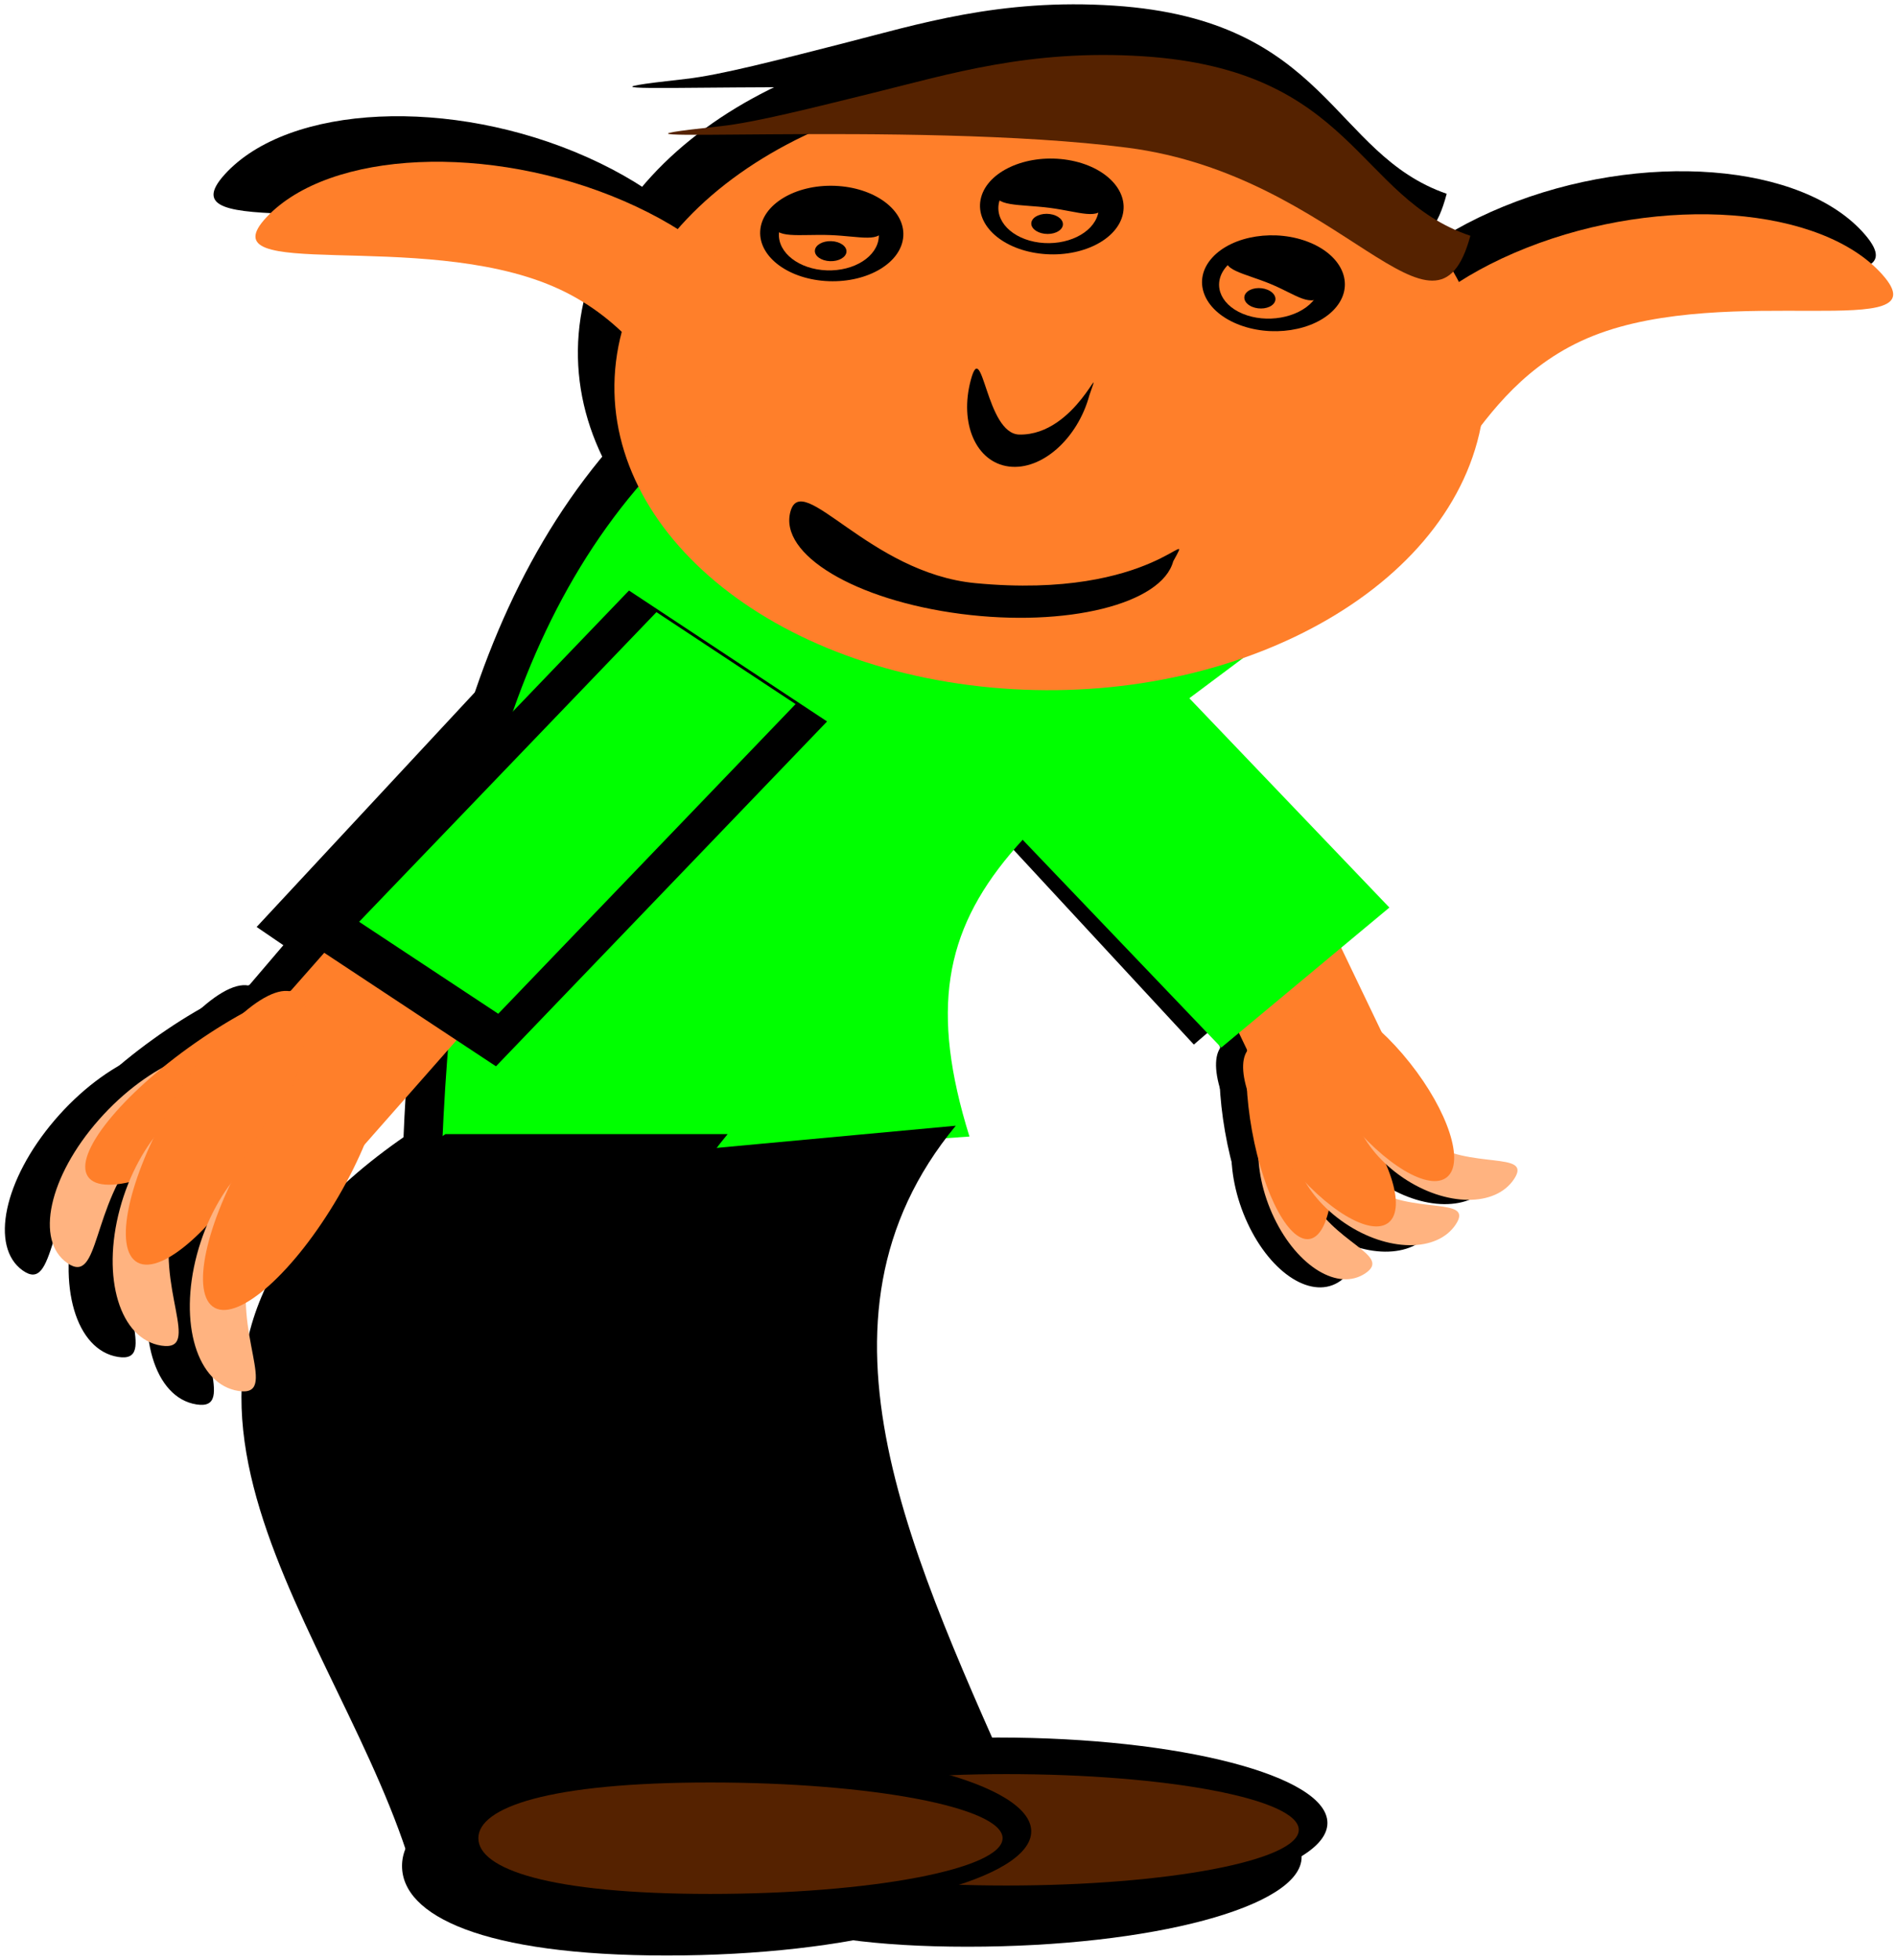 <?xml version="1.0" encoding="UTF-8" standalone="no"?>
<!-- Created with Inkscape (http://www.inkscape.org/) -->

<svg
   xmlns:dc="http://purl.org/dc/elements/1.1/"
   xmlns:cc="http://creativecommons.org/ns#"
   xmlns:rdf="http://www.w3.org/1999/02/22-rdf-syntax-ns#"
   xmlns:svg="http://www.w3.org/2000/svg"
   xmlns="http://www.w3.org/2000/svg"
   xmlns:sodipodi="http://sodipodi.sourceforge.net/DTD/sodipodi-0.dtd"
   xmlns:inkscape="http://www.inkscape.org/namespaces/inkscape"
   width="429.232"
   height="443.431"
   id="svg2"
   version="1.1"
   inkscape:version="0.47 r22583"
   sodipodi:docname="New document 1">
  <defs
     id="defs4">
    <inkscape:perspective
       sodipodi:type="inkscape:persp3d"
       inkscape:vp_x="0 : 526.18109 : 1"
       inkscape:vp_y="0 : 1000 : 0"
       inkscape:vp_z="744.09448 : 526.18109 : 1"
       inkscape:persp3d-origin="372.04724 : 350.78739 : 1"
       id="perspective10" />
    <inkscape:perspective
       id="perspective2832"
       inkscape:persp3d-origin="0.5 : 0.33333333 : 1"
       inkscape:vp_z="1 : 0.5 : 1"
       inkscape:vp_y="0 : 1000 : 0"
       inkscape:vp_x="0 : 0.5 : 1"
       sodipodi:type="inkscape:persp3d" />
    <inkscape:perspective
       id="perspective2863"
       inkscape:persp3d-origin="0.5 : 0.33333333 : 1"
       inkscape:vp_z="1 : 0.5 : 1"
       inkscape:vp_y="0 : 1000 : 0"
       inkscape:vp_x="0 : 0.5 : 1"
       sodipodi:type="inkscape:persp3d" />
    <inkscape:perspective
       id="perspective2897"
       inkscape:persp3d-origin="0.5 : 0.33333333 : 1"
       inkscape:vp_z="1 : 0.5 : 1"
       inkscape:vp_y="0 : 1000 : 0"
       inkscape:vp_x="0 : 0.5 : 1"
       sodipodi:type="inkscape:persp3d" />
    <inkscape:perspective
       id="perspective2969"
       inkscape:persp3d-origin="0.5 : 0.33333333 : 1"
       inkscape:vp_z="1 : 0.5 : 1"
       inkscape:vp_y="0 : 1000 : 0"
       inkscape:vp_x="0 : 0.5 : 1"
       sodipodi:type="inkscape:persp3d" />
    <inkscape:perspective
       id="perspective3003"
       inkscape:persp3d-origin="0.5 : 0.33333333 : 1"
       inkscape:vp_z="1 : 0.5 : 1"
       inkscape:vp_y="0 : 1000 : 0"
       inkscape:vp_x="0 : 0.5 : 1"
       sodipodi:type="inkscape:persp3d" />
    <inkscape:perspective
       id="perspective3046"
       inkscape:persp3d-origin="0.5 : 0.33333333 : 1"
       inkscape:vp_z="1 : 0.5 : 1"
       inkscape:vp_y="0 : 1000 : 0"
       inkscape:vp_x="0 : 0.5 : 1"
       sodipodi:type="inkscape:persp3d" />
    <inkscape:perspective
       id="perspective3071"
       inkscape:persp3d-origin="0.5 : 0.33333333 : 1"
       inkscape:vp_z="1 : 0.5 : 1"
       inkscape:vp_y="0 : 1000 : 0"
       inkscape:vp_x="0 : 0.5 : 1"
       sodipodi:type="inkscape:persp3d" />
    <inkscape:perspective
       id="perspective3136"
       inkscape:persp3d-origin="0.5 : 0.33333333 : 1"
       inkscape:vp_z="1 : 0.5 : 1"
       inkscape:vp_y="0 : 1000 : 0"
       inkscape:vp_x="0 : 0.5 : 1"
       sodipodi:type="inkscape:persp3d" />
    <inkscape:perspective
       id="perspective3180"
       inkscape:persp3d-origin="0.5 : 0.33333333 : 1"
       inkscape:vp_z="1 : 0.5 : 1"
       inkscape:vp_y="0 : 1000 : 0"
       inkscape:vp_x="0 : 0.5 : 1"
       sodipodi:type="inkscape:persp3d" />
    <inkscape:perspective
       id="perspective3210"
       inkscape:persp3d-origin="0.5 : 0.33333333 : 1"
       inkscape:vp_z="1 : 0.5 : 1"
       inkscape:vp_y="0 : 1000 : 0"
       inkscape:vp_x="0 : 0.5 : 1"
       sodipodi:type="inkscape:persp3d" />
    <inkscape:perspective
       id="perspective3241"
       inkscape:persp3d-origin="0.5 : 0.33333333 : 1"
       inkscape:vp_z="1 : 0.5 : 1"
       inkscape:vp_y="0 : 1000 : 0"
       inkscape:vp_x="0 : 0.5 : 1"
       sodipodi:type="inkscape:persp3d" />
    <inkscape:perspective
       id="perspective3287"
       inkscape:persp3d-origin="0.5 : 0.33333333 : 1"
       inkscape:vp_z="1 : 0.5 : 1"
       inkscape:vp_y="0 : 1000 : 0"
       inkscape:vp_x="0 : 0.5 : 1"
       sodipodi:type="inkscape:persp3d" />
    <inkscape:perspective
       id="perspective3389"
       inkscape:persp3d-origin="0.5 : 0.33333333 : 1"
       inkscape:vp_z="1 : 0.5 : 1"
       inkscape:vp_y="0 : 1000 : 0"
       inkscape:vp_x="0 : 0.5 : 1"
       sodipodi:type="inkscape:persp3d" />
    <inkscape:perspective
       id="perspective3421"
       inkscape:persp3d-origin="0.5 : 0.33333333 : 1"
       inkscape:vp_z="1 : 0.5 : 1"
       inkscape:vp_y="0 : 1000 : 0"
       inkscape:vp_x="0 : 0.5 : 1"
       sodipodi:type="inkscape:persp3d" />
    <inkscape:perspective
       id="perspective3596"
       inkscape:persp3d-origin="0.5 : 0.33333333 : 1"
       inkscape:vp_z="1 : 0.5 : 1"
       inkscape:vp_y="0 : 1000 : 0"
       inkscape:vp_x="0 : 0.5 : 1"
       sodipodi:type="inkscape:persp3d" />
  </defs>
  <sodipodi:namedview
     id="base"
     pagecolor="#ffffff"
     bordercolor="#666666"
     borderopacity="1.0"
     inkscape:pageopacity="0.0"
     inkscape:pageshadow="2"
     inkscape:zoom="0.35"
     inkscape:cx="69.155446"
     inkscape:cy="430.28802"
     inkscape:document-units="px"
     inkscape:current-layer="layer1"
     showgrid="false"
     showguides="true"
     inkscape:guide-bbox="true"
     inkscape:window-width="1022"
     inkscape:window-height="688"
     inkscape:window-x="0"
     inkscape:window-y="27"
     inkscape:window-maximized="1" />
  <g
     inkscape:label="Layer 1"
     inkscape:groupmode="layer"
     id="layer1"
     transform="translate(-305.845,-519.219)">
    <g
       id="g2938"
       transform="matrix(0.162,0,0,0.161,-88.374,386.243)" />
    <g
       id="g3817"
       transform="matrix(1.079,0,0,0.886,-24.147,109.925)">
      <g
         style="fill:#000000"
         id="g3517-5"
         transform="matrix(1.015,0,0,1.048,9.017,-32.794)">
        <g
           style="fill:#000000"
           id="g3340-9"
           transform="matrix(0.869,0.249,-0.276,0.961,276.766,-66.898)">
          <path
             sodipodi:nodetypes="ccccc"
             id="rect3121-8"
             d="m 357.143,566.648 157.143,0 c -53.612,80.07 -79.338,103.024 -42.161,160.396 l -114.982,39.604 c -21.686,-75.961 -31.274,-146.736 0,-200 z"
             style="color:#000000;fill:#000000;fill-opacity:1;fill-rule:nonzero;stroke:#000000;stroke-width:3.6;stroke-miterlimit:4;stroke-opacity:0;marker:none;visibility:visible;display:inline;overflow:visible;enable-background:accumulate" />
          <g
             style="fill:#000000"
             transform="matrix(0.291,-0.387,0.315,0.371,584.17,227.127)"
             id="g3264-4-4">
            <path
               style="color:#000000;fill:#000000;fill-opacity:1;fill-rule:nonzero;stroke:#000000;stroke-width:3.6;stroke-miterlimit:4;stroke-opacity:0;marker:none;visibility:visible;display:inline;overflow:visible;enable-background:accumulate"
               d="m -725.714,418.076 62.857,0 0,131.429 -62.857,0 0,-131.429 z"
               id="rect3160-8-8" />
            <g
               style="fill:#000000"
               id="g3197-1-1">
              <g
                 style="fill:#000000"
                 id="g3169-2-0">
                <path
                   style="color:#000000;fill:#000000;fill-opacity:1;fill-rule:nonzero;stroke:#000000;stroke-width:2.33;stroke-miterlimit:4;stroke-opacity:0;marker:none;visibility:visible;display:inline;overflow:visible;enable-background:accumulate"
                   d="m -728.97,572.362 c 0,28.754 24.027,52.063 8.279,52.063 -15.748,0 -28.515,-23.31 -28.515,-52.063 0,-28.754 12.767,-52.063 28.515,-52.063 15.748,0 -8.279,23.31 -8.279,52.063 z"
                   id="path3166-9-3"
                   sodipodi:nodetypes="csssc" />
              </g>
              <path
                 transform="matrix(0.816,0.296,-0.253,0.957,-3.381,183.735)"
                 style="color:#000000;fill:#000000;fill-opacity:1;fill-rule:nonzero;stroke:#000000;stroke-width:3.6;stroke-miterlimit:4;stroke-opacity:0;marker:none;visibility:visible;display:inline;overflow:visible;enable-background:accumulate"
                 d="m -677.143,582.362 c 0,33.926 -10.233,61.429 -22.857,61.429 -12.624,0 -22.857,-27.503 -22.857,-61.429 0,-33.926 10.233,-61.429 22.857,-61.429 12.624,0 22.857,27.503 22.857,61.429 z"
                 id="path3164-3-0" />
            </g>
            <g
               style="fill:#000000"
               transform="matrix(0.897,-0.442,0.442,0.897,-300.226,-248.552)"
               id="g3197-6-9-4">
              <g
                 style="fill:#000000"
                 id="g3169-7-0-4">
                <path
                   style="color:#000000;fill:#000000;fill-opacity:1;fill-rule:nonzero;stroke:#000000;stroke-width:2.33;stroke-miterlimit:4;stroke-opacity:0;marker:none;visibility:visible;display:inline;overflow:visible;enable-background:accumulate"
                   d="m -728.97,572.362 c 0,28.754 24.027,52.063 8.279,52.063 -15.748,0 -28.515,-23.31 -28.515,-52.063 0,-28.754 12.767,-52.063 28.515,-52.063 15.748,0 -8.279,23.31 -8.279,52.063 z"
                   id="path3166-3-8-4"
                   sodipodi:nodetypes="csssc" />
              </g>
              <path
                 transform="matrix(0.816,0.296,-0.253,0.957,-3.381,183.735)"
                 style="color:#000000;fill:#000000;fill-opacity:1;fill-rule:nonzero;stroke:#000000;stroke-width:3.6;stroke-miterlimit:4;stroke-opacity:0;marker:none;visibility:visible;display:inline;overflow:visible;enable-background:accumulate"
                 d="m -677.143,582.362 c 0,33.926 -10.233,61.429 -22.857,61.429 -12.624,0 -22.857,-27.503 -22.857,-61.429 0,-33.926 10.233,-61.429 22.857,-61.429 12.624,0 22.857,27.503 22.857,61.429 z"
                 id="path3164-6-8-4" />
            </g>
            <g
               style="fill:#000000"
               transform="matrix(0.897,-0.442,0.442,0.897,-265.067,-250.978)"
               id="g3197-6-5-5-7">
              <g
                 style="fill:#000000"
                 id="g3169-7-6-0-6">
                <path
                   style="color:#000000;fill:#000000;fill-opacity:1;fill-rule:nonzero;stroke:#000000;stroke-width:2.33;stroke-miterlimit:4;stroke-opacity:0;marker:none;visibility:visible;display:inline;overflow:visible;enable-background:accumulate"
                   d="m -728.97,572.362 c 0,28.754 24.027,52.063 8.279,52.063 -15.748,0 -28.515,-23.31 -28.515,-52.063 0,-28.754 12.767,-52.063 28.515,-52.063 15.748,0 -8.279,23.31 -8.279,52.063 z"
                   id="path3166-3-3-9-3"
                   sodipodi:nodetypes="csssc" />
              </g>
              <path
                 transform="matrix(0.816,0.296,-0.253,0.957,-3.381,183.735)"
                 style="color:#000000;fill:#000000;fill-opacity:1;fill-rule:nonzero;stroke:#000000;stroke-width:3.6;stroke-miterlimit:4;stroke-opacity:0;marker:none;visibility:visible;display:inline;overflow:visible;enable-background:accumulate"
                 d="m -677.143,582.362 c 0,33.926 -10.233,61.429 -22.857,61.429 -12.624,0 -22.857,-27.503 -22.857,-61.429 0,-33.926 10.233,-61.429 22.857,-61.429 12.624,0 22.857,27.503 22.857,61.429 z"
                 id="path3164-6-9-6-1" />
            </g>
          </g>
          <path
             transform="matrix(0.837,0.547,-0.516,0.856,0,0)"
             style="color:#000000;fill:#000000;fill-opacity:1;fill-rule:nonzero;stroke:#000000;stroke-width:3.268;stroke-miterlimit:4;stroke-opacity:0;marker:none;visibility:visible;display:inline;overflow:visible;enable-background:accumulate"
             d="m 717.533,241.741 86.153,0 0,51.522 -86.153,0 0,-51.522 z"
             id="rect3123-7" />
          <g
             style="fill:#000000"
             transform="matrix(0.574,0.23,-0.234,0.585,840.572,610.744)"
             id="g3264-5">
            <path
               style="color:#000000;fill:#000000;fill-opacity:1;fill-rule:nonzero;stroke:#000000;stroke-width:3.6;stroke-miterlimit:4;stroke-opacity:0;marker:none;visibility:visible;display:inline;overflow:visible;enable-background:accumulate"
               d="m -725.714,418.076 62.857,0 0,131.429 -62.857,0 0,-131.429 z"
               id="rect3160-9" />
            <g
               style="fill:#000000"
               id="g3197-62">
              <g
                 style="fill:#000000"
                 id="g3169-1">
                <path
                   style="color:#000000;fill:#000000;fill-opacity:1;fill-rule:nonzero;stroke:#000000;stroke-width:2.33;stroke-miterlimit:4;stroke-opacity:0;marker:none;visibility:visible;display:inline;overflow:visible;enable-background:accumulate"
                   d="m -728.97,572.362 c 0,28.754 24.027,52.063 8.279,52.063 -15.748,0 -28.515,-23.31 -28.515,-52.063 0,-28.754 12.767,-52.063 28.515,-52.063 15.748,0 -8.279,23.31 -8.279,52.063 z"
                   id="path3166-7"
                   sodipodi:nodetypes="csssc" />
              </g>
              <path
                 transform="matrix(0.816,0.296,-0.253,0.957,-3.381,183.735)"
                 style="color:#000000;fill:#000000;fill-opacity:1;fill-rule:nonzero;stroke:#000000;stroke-width:3.6;stroke-miterlimit:4;stroke-opacity:0;marker:none;visibility:visible;display:inline;overflow:visible;enable-background:accumulate"
                 d="m -677.143,582.362 c 0,33.926 -10.233,61.429 -22.857,61.429 -12.624,0 -22.857,-27.503 -22.857,-61.429 0,-33.926 10.233,-61.429 22.857,-61.429 12.624,0 22.857,27.503 22.857,61.429 z"
                 id="path3164-8" />
            </g>
            <g
               style="fill:#000000"
               transform="matrix(0.897,-0.442,0.442,0.897,-300.226,-248.552)"
               id="g3197-6-57">
              <g
                 style="fill:#000000"
                 id="g3169-7-4">
                <path
                   style="color:#000000;fill:#000000;fill-opacity:1;fill-rule:nonzero;stroke:#000000;stroke-width:2.33;stroke-miterlimit:4;stroke-opacity:0;marker:none;visibility:visible;display:inline;overflow:visible;enable-background:accumulate"
                   d="m -728.97,572.362 c 0,28.754 24.027,52.063 8.279,52.063 -15.748,0 -28.515,-23.31 -28.515,-52.063 0,-28.754 12.767,-52.063 28.515,-52.063 15.748,0 -8.279,23.31 -8.279,52.063 z"
                   id="path3166-3-1"
                   sodipodi:nodetypes="csssc" />
              </g>
              <path
                 transform="matrix(0.816,0.296,-0.253,0.957,-3.381,183.735)"
                 style="color:#000000;fill:#000000;fill-opacity:1;fill-rule:nonzero;stroke:#000000;stroke-width:3.6;stroke-miterlimit:4;stroke-opacity:0;marker:none;visibility:visible;display:inline;overflow:visible;enable-background:accumulate"
                 d="m -677.143,582.362 c 0,33.926 -10.233,61.429 -22.857,61.429 -12.624,0 -22.857,-27.503 -22.857,-61.429 0,-33.926 10.233,-61.429 22.857,-61.429 12.624,0 22.857,27.503 22.857,61.429 z"
                 id="path3164-6-85" />
            </g>
            <g
               style="fill:#000000"
               transform="matrix(0.897,-0.442,0.442,0.897,-265.067,-250.978)"
               id="g3197-6-5-9">
              <g
                 style="fill:#000000"
                 id="g3169-7-6-7">
                <path
                   style="color:#000000;fill:#000000;fill-opacity:1;fill-rule:nonzero;stroke:#000000;stroke-width:2.33;stroke-miterlimit:4;stroke-opacity:0;marker:none;visibility:visible;display:inline;overflow:visible;enable-background:accumulate"
                   d="m -728.97,572.362 c 0,28.754 24.027,52.063 8.279,52.063 -15.748,0 -28.515,-23.31 -28.515,-52.063 0,-28.754 12.767,-52.063 28.515,-52.063 15.748,0 -8.279,23.31 -8.279,52.063 z"
                   id="path3166-3-3-5"
                   sodipodi:nodetypes="csssc" />
              </g>
              <path
                 transform="matrix(0.816,0.296,-0.253,0.957,-3.381,183.735)"
                 style="color:#000000;fill:#000000;fill-opacity:1;fill-rule:nonzero;stroke:#000000;stroke-width:3.6;stroke-miterlimit:4;stroke-opacity:0;marker:none;visibility:visible;display:inline;overflow:visible;enable-background:accumulate"
                 d="m -677.143,582.362 c 0,33.926 -10.233,61.429 -22.857,61.429 -12.624,0 -22.857,-27.503 -22.857,-61.429 0,-33.926 10.233,-61.429 22.857,-61.429 12.624,0 22.857,27.503 22.857,61.429 z"
                 id="path3164-6-9-3" />
            </g>
          </g>
          <g
             style="fill:#000000"
             transform="matrix(-0.552,-0.21,0.295,-0.652,-200.687,852.009)"
             id="g3156-8">
            <path
               style="color:#000000;fill:#000000;fill-opacity:1;fill-rule:nonzero;stroke:#000000;stroke-width:4.666;stroke-miterlimit:4;stroke-opacity:0;marker:none;visibility:visible;display:inline;overflow:visible;enable-background:accumulate"
               d="m -787.845,429.896 98.547,0 0,159.217 -98.547,0 0,-159.217 z"
               id="rect3126-7-8" />
            <path
               style="color:#000000;fill:#000000;fill-opacity:1;fill-rule:nonzero;stroke:#000000;stroke-width:3.706;stroke-miterlimit:4;stroke-opacity:0;marker:none;visibility:visible;display:inline;overflow:visible;enable-background:accumulate"
               d="m -773.183,445.16 69.223,0 0,142.977 -69.223,0 0,-142.977 z"
               id="rect3126-3" />
          </g>
        </g>
        <g
           style="fill:#000000"
           id="g3470-1"
           transform="translate(14.286,17.143)">
          <g
             style="fill:#000000"
             transform="matrix(0.805,0.05,-0.053,0.763,-51.704,159.568)"
             id="g3098-8">
            <g
               style="fill:#000000"
               id="g3494-9"
               transform="matrix(0.822,0.082,-0.101,0.71,869.174,111.487)">
              <path
                 transform="matrix(1.327,0,0,1.402,92.205,-258.305)"
                 d="m -74.286,539.505 c 0,56.017 -46.051,101.429 -102.857,101.429 -56.806,0 -102.857,-45.411 -102.857,-101.429 0,-56.017 46.051,-101.429 102.857,-101.429 56.806,0 102.857,45.411 102.857,101.429 z"
                 sodipodi:ry="101.42857"
                 sodipodi:rx="102.85714"
                 sodipodi:cy="539.50507"
                 sodipodi:cx="-177.14285"
                 id="path2816-6"
                 style="color:#000000;fill:#000000;fill-opacity:1;fill-rule:nonzero;stroke:#000000;stroke-width:3.6;stroke-miterlimit:4;stroke-opacity:0;stroke-dasharray:none;marker:none;visibility:visible;display:inline;overflow:visible;enable-background:accumulate"
                 sodipodi:type="arc" />
              <path
                 sodipodi:nodetypes="cssssc"
                 id="path3085-4"
                 d="m 387.271,109.293 c 0,383.293 -273.279,-124.567 -697.519,-124.567 -424.24,0 -1143.281,219.921 -785.813,88.976 62.958,-23.062 164.699,-85.917 275.314,-152.79 131.657,-79.594 274.003,-182.212 492.84,-203.114 C 80.213,-321.183 151.573,42.692 387.271,109.293 z"
                 style="color:#000000;fill:#000000;fill-opacity:1;fill-rule:nonzero;stroke:#000000;stroke-width:22.336;stroke-miterlimit:4;stroke-opacity:0;marker:none;visibility:visible;display:inline;overflow:visible;enable-background:accumulate"
                 transform="matrix(0.162,0,0,0.161,-88.374,386.243)" />
              <path
                 sodipodi:nodetypes="csssc"
                 id="path3060-7-3"
                 d="M 355.281,807.182 C 506.327,980.886 442.02,553.132 673.071,349.102 904.122,145.072 1343.037,242.027 1191.992,68.323 1040.947,-105.381 731.196,-80.797 500.145,123.233 269.093,327.263 204.236,633.477 355.281,807.182 z"
                 style="color:#000000;fill:#000000;fill-opacity:1;fill-rule:nonzero;stroke:#000000;stroke-width:22.336;stroke-miterlimit:4;stroke-opacity:0;marker:none;visibility:visible;display:inline;overflow:visible;enable-background:accumulate"
                 transform="matrix(0.162,0,0,0.161,-88.374,386.243)" />
              <g
                 style="fill:#000000"
                 transform="matrix(0.151,0.058,-0.057,0.15,-69.679,387.544)"
                 id="g3029-3">
                <path
                   transform="matrix(1.266,0,0,1.201,710.524,-490.689)"
                   d="m -422.857,673.791 c 0,63.907 -49.249,115.714 -110,115.714 -60.751,0 -110,-51.807 -110,-115.714 0,-63.907 49.249,-115.714 110,-115.714 60.751,0 110,51.807 110,115.714 z"
                   sodipodi:ry="115.71429"
                   sodipodi:rx="110"
                   sodipodi:cy="673.79077"
                   sodipodi:cx="-532.85712"
                   id="path2820-8-3"
                   style="color:#000000;fill:#000000;fill-opacity:1;fill-rule:nonzero;stroke:#000000;stroke-width:3.6;stroke-miterlimit:4;stroke-opacity:0;stroke-dasharray:none;marker:none;visibility:visible;display:inline;overflow:visible;enable-background:accumulate"
                   sodipodi:type="arc" />
                <path
                   transform="matrix(1.479,0,0,1.495,816.487,-715.599)"
                   d="m -465.714,695.219 c 0,37.871 -29.421,68.571 -65.714,68.571 -36.293,0 -65.714,-30.7 -65.714,-68.571 0,-37.871 29.421,-68.571 65.714,-68.571 36.293,0 65.714,30.7 65.714,68.571 z"
                   sodipodi:ry="68.571426"
                   sodipodi:rx="65.714287"
                   sodipodi:cy="695.2193"
                   sodipodi:cx="-531.42859"
                   id="path2822-7-8"
                   style="color:#000000;fill:#000000;fill-opacity:1;fill-rule:nonzero;stroke:#000000;stroke-width:3.6;stroke-miterlimit:4;stroke-opacity:0;stroke-dasharray:none;marker:none;visibility:visible;display:inline;overflow:visible;enable-background:accumulate"
                   sodipodi:type="arc" />
                <path
                   sodipodi:nodetypes="csssc"
                   id="path2822-9-1-6"
                   d="m 135.118,294.411 c 0,47.918 -43.661,28.844 -102.383,28.844 -58.722,0 -110.267,19.075 -110.267,-28.844 0,-47.918 47.603,-86.764 106.325,-86.764 58.722,0 106.325,38.846 106.325,86.764 z"
                   style="color:#000000;fill:#000000;fill-opacity:1;fill-rule:nonzero;stroke:#000000;stroke-width:5.151;stroke-miterlimit:4;stroke-opacity:0;marker:none;visibility:visible;display:inline;overflow:visible;enable-background:accumulate" />
                <path
                   transform="matrix(1.266,0,0,1.201,710.524,-490.689)"
                   d="m -508.571,716.648 c 0,13.413 -10.873,24.286 -24.286,24.286 -13.413,0 -24.286,-10.873 -24.286,-24.286 0,-13.413 10.873,-24.286 24.286,-24.286 13.413,0 24.286,10.873 24.286,24.286 z"
                   sodipodi:ry="24.285715"
                   sodipodi:rx="24.285715"
                   sodipodi:cy="716.64789"
                   sodipodi:cx="-532.85712"
                   id="path2847-7-0"
                   style="color:#000000;fill:#000000;fill-opacity:1;fill-rule:nonzero;stroke:#000000;stroke-width:3.6;stroke-miterlimit:4;stroke-opacity:0;stroke-dasharray:none;marker:none;visibility:visible;display:inline;overflow:visible;enable-background:accumulate"
                   sodipodi:type="arc" />
              </g>
              <path
                 sodipodi:nodetypes="csssc"
                 id="path3035-4"
                 d="m -11.214,1148.954 c 0,126.33 -168.841,228.74 -377.117,228.74 -208.276,0 -377.117,-102.41 -377.117,-228.74 0,-126.33 180.931,145.934 388.721,135.55 353.434,-17.663 387.716,-264.581 365.514,-135.55 z"
                 style="color:#000000;fill:#000000;fill-opacity:1;fill-rule:nonzero;stroke:#000000;stroke-width:12.493;stroke-miterlimit:4;stroke-opacity:0;marker:none;visibility:visible;display:inline;overflow:visible;enable-background:accumulate"
                 transform="matrix(0.162,0,0,0.161,-88.374,386.243)" />
              <path
                 sodipodi:nodetypes="csssc"
                 id="path3035-1-8"
                 d="m -256.085,705.544 c 0,128.938 -52.288,233.463 -116.788,233.463 -64.5,0 -116.788,-104.525 -116.788,-233.463 0,-128.938 56.032,148.947 120.382,138.348 109.454,-18.028 120.071,-270.044 113.195,-138.348 z"
                 style="color:#000000;fill:#000000;fill-opacity:1;fill-rule:nonzero;stroke:#000000;stroke-width:7.024;stroke-miterlimit:4;stroke-opacity:0;marker:none;visibility:visible;display:inline;overflow:visible;enable-background:accumulate"
                 transform="matrix(0.162,0,0,0.161,-88.374,386.243)" />
              <path
                 sodipodi:nodetypes="csssc"
                 id="path3060-8"
                 d="m -882.016,920.571 c -85.758,214.181 -165.017,-211.017 -449.908,-326.858 -284.891,-115.84 -667.531,121.543 -581.773,-92.638 85.758,-214.181 386.228,-293.901 671.119,-178.061 284.891,115.84 446.32,383.376 360.563,597.556 z"
                 style="color:#000000;fill:#000000;fill-opacity:1;fill-rule:nonzero;stroke:#000000;stroke-width:22.336;stroke-miterlimit:4;stroke-opacity:0;marker:none;visibility:visible;display:inline;overflow:visible;enable-background:accumulate"
                 transform="matrix(0.162,0,0,0.161,-88.374,386.243)" />
              <g
                 style="fill:#000000"
                 transform="matrix(0.162,0,0,0.161,-162.972,364.023)"
                 id="g2938-1-8">
                <path
                   sodipodi:type="arc"
                   style="color:#000000;fill:#000000;fill-opacity:1;fill-rule:nonzero;stroke:#000000;stroke-width:3.6;stroke-miterlimit:4;stroke-opacity:0;stroke-dasharray:none;marker:none;visibility:visible;display:inline;overflow:visible;enable-background:accumulate"
                   id="path2820-8-0-9"
                   sodipodi:cx="-532.85712"
                   sodipodi:cy="673.79077"
                   sodipodi:rx="110"
                   sodipodi:ry="115.71429"
                   d="m -422.857,673.791 c 0,63.907 -49.249,115.714 -110,115.714 -60.751,0 -110,-51.807 -110,-115.714 0,-63.907 49.249,-115.714 110,-115.714 60.751,0 110,51.807 110,115.714 z"
                   transform="matrix(1.266,0,0,1.201,710.524,-490.689)" />
                <path
                   sodipodi:type="arc"
                   style="color:#000000;fill:#000000;fill-opacity:1;fill-rule:nonzero;stroke:#000000;stroke-width:3.6;stroke-miterlimit:4;stroke-opacity:0;stroke-dasharray:none;marker:none;visibility:visible;display:inline;overflow:visible;enable-background:accumulate"
                   id="path2822-7-6-7"
                   sodipodi:cx="-531.42859"
                   sodipodi:cy="695.2193"
                   sodipodi:rx="65.714287"
                   sodipodi:ry="68.571426"
                   d="m -465.714,695.219 c 0,37.871 -29.421,68.571 -65.714,68.571 -36.293,0 -65.714,-30.7 -65.714,-68.571 0,-37.871 29.421,-68.571 65.714,-68.571 36.293,0 65.714,30.7 65.714,68.571 z"
                   transform="matrix(1.479,0,0,1.495,816.487,-715.599)" />
                <path
                   style="color:#000000;fill:#000000;fill-opacity:1;fill-rule:nonzero;stroke:#000000;stroke-width:5.151;stroke-miterlimit:4;stroke-opacity:0;marker:none;visibility:visible;display:inline;overflow:visible;enable-background:accumulate"
                   d="m 135.118,294.411 c 0,47.918 -43.661,28.844 -102.383,28.844 -58.722,0 -110.267,19.075 -110.267,-28.844 0,-47.918 47.603,-86.764 106.325,-86.764 58.722,0 106.325,38.846 106.325,86.764 z"
                   id="path2822-9-1-1-7"
                   sodipodi:nodetypes="csssc" />
                <path
                   sodipodi:type="arc"
                   style="color:#000000;fill:#000000;fill-opacity:1;fill-rule:nonzero;stroke:#000000;stroke-width:3.6;stroke-miterlimit:4;stroke-opacity:0;stroke-dasharray:none;marker:none;visibility:visible;display:inline;overflow:visible;enable-background:accumulate"
                   id="path2847-7-5-6"
                   sodipodi:cx="-532.85712"
                   sodipodi:cy="716.64789"
                   sodipodi:rx="24.285715"
                   sodipodi:ry="24.285715"
                   d="m -508.571,716.648 c 0,13.413 -10.873,24.286 -24.286,24.286 -13.413,0 -24.286,-10.873 -24.286,-24.286 0,-13.413 10.873,-24.286 24.286,-24.286 13.413,0 24.286,10.873 24.286,24.286 z"
                   transform="matrix(1.266,0,0,1.201,710.524,-490.689)" />
              </g>
              <g
                 style="fill:#000000"
                 transform="matrix(0.16,-0.022,0.022,0.159,-235.521,390.987)"
                 id="g2938-1-9-4">
                <path
                   sodipodi:type="arc"
                   style="color:#000000;fill:#000000;fill-opacity:1;fill-rule:nonzero;stroke:#000000;stroke-width:3.6;stroke-miterlimit:4;stroke-opacity:0;stroke-dasharray:none;marker:none;visibility:visible;display:inline;overflow:visible;enable-background:accumulate"
                   id="path2820-8-0-4-3"
                   sodipodi:cx="-532.85712"
                   sodipodi:cy="673.79077"
                   sodipodi:rx="110"
                   sodipodi:ry="115.71429"
                   d="m -422.857,673.791 c 0,63.907 -49.249,115.714 -110,115.714 -60.751,0 -110,-51.807 -110,-115.714 0,-63.907 49.249,-115.714 110,-115.714 60.751,0 110,51.807 110,115.714 z"
                   transform="matrix(1.266,0,0,1.201,710.524,-490.689)" />
                <path
                   sodipodi:type="arc"
                   style="color:#000000;fill:#000000;fill-opacity:1;fill-rule:nonzero;stroke:#000000;stroke-width:3.6;stroke-miterlimit:4;stroke-opacity:0;stroke-dasharray:none;marker:none;visibility:visible;display:inline;overflow:visible;enable-background:accumulate"
                   id="path2822-7-6-9-0"
                   sodipodi:cx="-531.42859"
                   sodipodi:cy="695.2193"
                   sodipodi:rx="65.714287"
                   sodipodi:ry="68.571426"
                   d="m -465.714,695.219 c 0,37.871 -29.421,68.571 -65.714,68.571 -36.293,0 -65.714,-30.7 -65.714,-68.571 0,-37.871 29.421,-68.571 65.714,-68.571 36.293,0 65.714,30.7 65.714,68.571 z"
                   transform="matrix(1.479,0,0,1.495,816.487,-715.599)" />
                <path
                   style="color:#000000;fill:#000000;fill-opacity:1;fill-rule:nonzero;stroke:#000000;stroke-width:5.151;stroke-miterlimit:4;stroke-opacity:0;marker:none;visibility:visible;display:inline;overflow:visible;enable-background:accumulate"
                   d="m 135.118,294.411 c 0,47.918 -43.661,28.844 -102.383,28.844 -58.722,0 -110.267,19.075 -110.267,-28.844 0,-47.918 47.603,-86.764 106.325,-86.764 58.722,0 106.325,38.846 106.325,86.764 z"
                   id="path2822-9-1-1-0-3"
                   sodipodi:nodetypes="csssc" />
                <path
                   sodipodi:type="arc"
                   style="color:#000000;fill:#000000;fill-opacity:1;fill-rule:nonzero;stroke:#000000;stroke-width:3.6;stroke-miterlimit:4;stroke-opacity:0;stroke-dasharray:none;marker:none;visibility:visible;display:inline;overflow:visible;enable-background:accumulate"
                   id="path2847-7-5-9-0"
                   sodipodi:cx="-532.85712"
                   sodipodi:cy="716.64789"
                   sodipodi:rx="24.285715"
                   sodipodi:ry="24.285715"
                   d="m -508.571,716.648 c 0,13.413 -10.873,24.286 -24.286,24.286 -13.413,0 -24.286,-10.873 -24.286,-24.286 0,-13.413 10.873,-24.286 24.286,-24.286 13.413,0 24.286,10.873 24.286,24.286 z"
                   transform="matrix(1.266,0,0,1.201,710.524,-490.689)" />
              </g>
            </g>
          </g>
        </g>
        <g
           style="fill:#000000"
           id="g3447-9"
           transform="translate(402.857,-74.286)">
          <g
             style="fill:#000000"
             transform="matrix(0.628,0,0,0.611,448.405,650.97)"
             id="g3407-8-2">
            <path
               style="color:#000000;fill:#000000;fill-opacity:1;fill-rule:nonzero;stroke:#000000;stroke-width:3.6;stroke-miterlimit:4;stroke-opacity:0;marker:none;visibility:visible;display:inline;overflow:visible;enable-background:accumulate"
               d="m -666.239,287.425 80.642,-9.348 c -53.949,81.751 -14.04,181.281 22.74,285.714 l -94.286,0 c -26.492,-96.632 -116.738,-186.793 -9.096,-276.366 z"
               id="rect3375-5-5"
               sodipodi:nodetypes="ccccc" />
            <g
               style="fill:#000000"
               id="g3403-6-4"
               transform="translate(-80,-248.571)">
              <path
                 sodipodi:nodetypes="csssc"
                 id="path3378-3-1-0"
                 d="m -381.429,818.076 c 0,19.724 -49.249,35.714 -110,35.714 -60.751,0 -87.143,-15.99 -87.143,-35.714 0,-19.724 26.392,-35.714 87.143,-35.714 60.751,0 110,15.99 110,35.714 z"
                 style="color:#000000;fill:#000000;fill-opacity:1;fill-rule:nonzero;stroke:#000000;stroke-width:3.6;stroke-miterlimit:4;stroke-opacity:0;marker:none;visibility:visible;display:inline;overflow:visible;enable-background:accumulate" />
              <path
                 sodipodi:nodetypes="csssc"
                 id="path3378-1-5"
                 d="m -390.999,820.934 c 0,12.861 -43.754,23.287 -97.726,23.287 -53.973,0 -77.419,-10.426 -77.419,-23.287 0,-12.861 23.447,-23.287 77.419,-23.287 53.973,0 97.726,10.426 97.726,23.287 z"
                 style="color:#000000;fill:#000000;fill-opacity:1;fill-rule:nonzero;stroke:#000000;stroke-width:2.74;stroke-miterlimit:4;stroke-opacity:0;marker:none;visibility:visible;display:inline;overflow:visible;enable-background:accumulate" />
            </g>
          </g>
          <g
             style="fill:#000000"
             transform="matrix(0.628,0,0,0.611,386.26,653.113)"
             id="g3407-9">
            <path
               style="color:#000000;fill:#000000;fill-opacity:1;fill-rule:nonzero;stroke:#000000;stroke-width:3.6;stroke-miterlimit:4;stroke-opacity:0;marker:none;visibility:visible;display:inline;overflow:visible;enable-background:accumulate"
               d="m -657.143,278.076 94.286,0 c -53.949,81.751 -36.78,181.281 0,285.714 l -94.286,0 c -26.492,-96.632 -107.642,-196.142 0,-285.714 z"
               id="rect3375-4"
               sodipodi:nodetypes="ccccc" />
            <g
               style="fill:#000000"
               id="g3403-69"
               transform="translate(-80,-248.571)">
              <path
                 sodipodi:nodetypes="csssc"
                 id="path3378-3-2"
                 d="m -381.429,818.076 c 0,19.724 -49.249,35.714 -110,35.714 -60.751,0 -87.143,-15.99 -87.143,-35.714 0,-19.724 26.392,-35.714 87.143,-35.714 60.751,0 110,15.99 110,35.714 z"
                 style="color:#000000;fill:#000000;fill-opacity:1;fill-rule:nonzero;stroke:#000000;stroke-width:3.6;stroke-miterlimit:4;stroke-opacity:0;marker:none;visibility:visible;display:inline;overflow:visible;enable-background:accumulate" />
              <path
                 sodipodi:nodetypes="csssc"
                 id="path3378-2"
                 d="m -390.999,820.934 c 0,12.861 -43.754,23.287 -97.726,23.287 -53.973,0 -77.419,-10.426 -77.419,-23.287 0,-12.861 23.447,-23.287 77.419,-23.287 53.973,0 97.726,10.426 97.726,23.287 z"
                 style="color:#000000;fill:#000000;fill-opacity:1;fill-rule:nonzero;stroke:#000000;stroke-width:2.74;stroke-miterlimit:4;stroke-opacity:0;marker:none;visibility:visible;display:inline;overflow:visible;enable-background:accumulate" />
            </g>
          </g>
        </g>
      </g>
      <g
         transform="translate(22.857,2.857)"
         id="g3517">
        <g
           id="g3340"
           transform="matrix(0.869,0.249,-0.276,0.961,276.766,-66.898)">
          <path
             sodipodi:nodetypes="ccccc"
             id="rect3121"
             d="m 357.143,566.648 157.143,0 c -53.612,80.07 -79.338,103.024 -42.161,160.396 l -114.982,39.604 c -21.686,-75.961 -31.274,-146.736 0,-200 z"
             style="color:#000000;fill:#00ff00;fill-opacity:1;fill-rule:nonzero;stroke:#000000;stroke-width:3.6;stroke-miterlimit:4;stroke-opacity:0;marker:none;visibility:visible;display:inline;overflow:visible;enable-background:accumulate" />
          <g
             transform="matrix(0.291,-0.387,0.315,0.371,584.17,227.127)"
             id="g3264-4">
            <path
               style="color:#000000;fill:#ff7f2a;fill-opacity:1;fill-rule:nonzero;stroke:#000000;stroke-width:3.6;stroke-miterlimit:4;stroke-opacity:0;marker:none;visibility:visible;display:inline;overflow:visible;enable-background:accumulate"
               d="m -725.714,418.076 62.857,0 0,131.429 -62.857,0 0,-131.429 z"
               id="rect3160-8" />
            <g
               id="g3197-1">
              <g
                 id="g3169-2">
                <path
                   style="color:#000000;fill:#ffb380;fill-opacity:1;fill-rule:nonzero;stroke:#000000;stroke-width:2.33;stroke-miterlimit:4;stroke-opacity:0;marker:none;visibility:visible;display:inline;overflow:visible;enable-background:accumulate"
                   d="m -728.97,572.362 c 0,28.754 24.027,52.063 8.279,52.063 -15.748,0 -28.515,-23.31 -28.515,-52.063 0,-28.754 12.767,-52.063 28.515,-52.063 15.748,0 -8.279,23.31 -8.279,52.063 z"
                   id="path3166-9"
                   sodipodi:nodetypes="csssc" />
              </g>
              <path
                 transform="matrix(0.816,0.296,-0.253,0.957,-3.381,183.735)"
                 style="color:#000000;fill:#ff7f2a;fill-opacity:1;fill-rule:nonzero;stroke:#000000;stroke-width:3.6;stroke-miterlimit:4;stroke-opacity:0;marker:none;visibility:visible;display:inline;overflow:visible;enable-background:accumulate"
                 d="m -677.143,582.362 c 0,33.926 -10.233,61.429 -22.857,61.429 -12.624,0 -22.857,-27.503 -22.857,-61.429 0,-33.926 10.233,-61.429 22.857,-61.429 12.624,0 22.857,27.503 22.857,61.429 z"
                 id="path3164-3" />
            </g>
            <g
               transform="matrix(0.897,-0.442,0.442,0.897,-300.226,-248.552)"
               id="g3197-6-9">
              <g
                 id="g3169-7-0">
                <path
                   style="color:#000000;fill:#ffb380;fill-opacity:1;fill-rule:nonzero;stroke:#000000;stroke-width:2.33;stroke-miterlimit:4;stroke-opacity:0;marker:none;visibility:visible;display:inline;overflow:visible;enable-background:accumulate"
                   d="m -728.97,572.362 c 0,28.754 24.027,52.063 8.279,52.063 -15.748,0 -28.515,-23.31 -28.515,-52.063 0,-28.754 12.767,-52.063 28.515,-52.063 15.748,0 -8.279,23.31 -8.279,52.063 z"
                   id="path3166-3-8"
                   sodipodi:nodetypes="csssc" />
              </g>
              <path
                 transform="matrix(0.816,0.296,-0.253,0.957,-3.381,183.735)"
                 style="color:#000000;fill:#ff7f2a;fill-opacity:1;fill-rule:nonzero;stroke:#000000;stroke-width:3.6;stroke-miterlimit:4;stroke-opacity:0;marker:none;visibility:visible;display:inline;overflow:visible;enable-background:accumulate"
                 d="m -677.143,582.362 c 0,33.926 -10.233,61.429 -22.857,61.429 -12.624,0 -22.857,-27.503 -22.857,-61.429 0,-33.926 10.233,-61.429 22.857,-61.429 12.624,0 22.857,27.503 22.857,61.429 z"
                 id="path3164-6-8" />
            </g>
            <g
               transform="matrix(0.897,-0.442,0.442,0.897,-265.067,-250.978)"
               id="g3197-6-5-5">
              <g
                 id="g3169-7-6-0">
                <path
                   style="color:#000000;fill:#ffb380;fill-opacity:1;fill-rule:nonzero;stroke:#000000;stroke-width:2.33;stroke-miterlimit:4;stroke-opacity:0;marker:none;visibility:visible;display:inline;overflow:visible;enable-background:accumulate"
                   d="m -728.97,572.362 c 0,28.754 24.027,52.063 8.279,52.063 -15.748,0 -28.515,-23.31 -28.515,-52.063 0,-28.754 12.767,-52.063 28.515,-52.063 15.748,0 -8.279,23.31 -8.279,52.063 z"
                   id="path3166-3-3-9"
                   sodipodi:nodetypes="csssc" />
              </g>
              <path
                 transform="matrix(0.816,0.296,-0.253,0.957,-3.381,183.735)"
                 style="color:#000000;fill:#ff7f2a;fill-opacity:1;fill-rule:nonzero;stroke:#000000;stroke-width:3.6;stroke-miterlimit:4;stroke-opacity:0;marker:none;visibility:visible;display:inline;overflow:visible;enable-background:accumulate"
                 d="m -677.143,582.362 c 0,33.926 -10.233,61.429 -22.857,61.429 -12.624,0 -22.857,-27.503 -22.857,-61.429 0,-33.926 10.233,-61.429 22.857,-61.429 12.624,0 22.857,27.503 22.857,61.429 z"
                 id="path3164-6-9-6" />
            </g>
          </g>
          <path
             transform="matrix(0.837,0.547,-0.516,0.856,0,0)"
             style="color:#000000;fill:#00ff00;fill-opacity:1;fill-rule:nonzero;stroke:#000000;stroke-width:3.268;stroke-miterlimit:4;stroke-opacity:0;marker:none;visibility:visible;display:inline;overflow:visible;enable-background:accumulate"
             d="m 717.533,241.741 86.153,0 0,51.522 -86.153,0 0,-51.522 z"
             id="rect3123" />
          <g
             transform="matrix(0.574,0.23,-0.234,0.585,840.572,610.744)"
             id="g3264">
            <path
               style="color:#000000;fill:#ff7f2a;fill-opacity:1;fill-rule:nonzero;stroke:#000000;stroke-width:3.6;stroke-miterlimit:4;stroke-opacity:0;marker:none;visibility:visible;display:inline;overflow:visible;enable-background:accumulate"
               d="m -725.714,418.076 62.857,0 0,131.429 -62.857,0 0,-131.429 z"
               id="rect3160" />
            <g
               id="g3197">
              <g
                 id="g3169">
                <path
                   style="color:#000000;fill:#ffb380;fill-opacity:1;fill-rule:nonzero;stroke:#000000;stroke-width:2.33;stroke-miterlimit:4;stroke-opacity:0;marker:none;visibility:visible;display:inline;overflow:visible;enable-background:accumulate"
                   d="m -728.97,572.362 c 0,28.754 24.027,52.063 8.279,52.063 -15.748,0 -28.515,-23.31 -28.515,-52.063 0,-28.754 12.767,-52.063 28.515,-52.063 15.748,0 -8.279,23.31 -8.279,52.063 z"
                   id="path3166"
                   sodipodi:nodetypes="csssc" />
              </g>
              <path
                 transform="matrix(0.816,0.296,-0.253,0.957,-3.381,183.735)"
                 style="color:#000000;fill:#ff7f2a;fill-opacity:1;fill-rule:nonzero;stroke:#000000;stroke-width:3.6;stroke-miterlimit:4;stroke-opacity:0;marker:none;visibility:visible;display:inline;overflow:visible;enable-background:accumulate"
                 d="m -677.143,582.362 c 0,33.926 -10.233,61.429 -22.857,61.429 -12.624,0 -22.857,-27.503 -22.857,-61.429 0,-33.926 10.233,-61.429 22.857,-61.429 12.624,0 22.857,27.503 22.857,61.429 z"
                 id="path3164" />
            </g>
            <g
               transform="matrix(0.897,-0.442,0.442,0.897,-300.226,-248.552)"
               id="g3197-6">
              <g
                 id="g3169-7">
                <path
                   style="color:#000000;fill:#ffb380;fill-opacity:1;fill-rule:nonzero;stroke:#000000;stroke-width:2.33;stroke-miterlimit:4;stroke-opacity:0;marker:none;visibility:visible;display:inline;overflow:visible;enable-background:accumulate"
                   d="m -728.97,572.362 c 0,28.754 24.027,52.063 8.279,52.063 -15.748,0 -28.515,-23.31 -28.515,-52.063 0,-28.754 12.767,-52.063 28.515,-52.063 15.748,0 -8.279,23.31 -8.279,52.063 z"
                   id="path3166-3"
                   sodipodi:nodetypes="csssc" />
              </g>
              <path
                 transform="matrix(0.816,0.296,-0.253,0.957,-3.381,183.735)"
                 style="color:#000000;fill:#ff7f2a;fill-opacity:1;fill-rule:nonzero;stroke:#000000;stroke-width:3.6;stroke-miterlimit:4;stroke-opacity:0;marker:none;visibility:visible;display:inline;overflow:visible;enable-background:accumulate"
                 d="m -677.143,582.362 c 0,33.926 -10.233,61.429 -22.857,61.429 -12.624,0 -22.857,-27.503 -22.857,-61.429 0,-33.926 10.233,-61.429 22.857,-61.429 12.624,0 22.857,27.503 22.857,61.429 z"
                 id="path3164-6" />
            </g>
            <g
               transform="matrix(0.897,-0.442,0.442,0.897,-265.067,-250.978)"
               id="g3197-6-5">
              <g
                 id="g3169-7-6">
                <path
                   style="color:#000000;fill:#ffb380;fill-opacity:1;fill-rule:nonzero;stroke:#000000;stroke-width:2.33;stroke-miterlimit:4;stroke-opacity:0;marker:none;visibility:visible;display:inline;overflow:visible;enable-background:accumulate"
                   d="m -728.97,572.362 c 0,28.754 24.027,52.063 8.279,52.063 -15.748,0 -28.515,-23.31 -28.515,-52.063 0,-28.754 12.767,-52.063 28.515,-52.063 15.748,0 -8.279,23.31 -8.279,52.063 z"
                   id="path3166-3-3"
                   sodipodi:nodetypes="csssc" />
              </g>
              <path
                 transform="matrix(0.816,0.296,-0.253,0.957,-3.381,183.735)"
                 style="color:#000000;fill:#ff7f2a;fill-opacity:1;fill-rule:nonzero;stroke:#000000;stroke-width:3.6;stroke-miterlimit:4;stroke-opacity:0;marker:none;visibility:visible;display:inline;overflow:visible;enable-background:accumulate"
                 d="m -677.143,582.362 c 0,33.926 -10.233,61.429 -22.857,61.429 -12.624,0 -22.857,-27.503 -22.857,-61.429 0,-33.926 10.233,-61.429 22.857,-61.429 12.624,0 22.857,27.503 22.857,61.429 z"
                 id="path3164-6-9" />
            </g>
          </g>
          <g
             transform="matrix(-0.552,-0.21,0.295,-0.652,-200.687,852.009)"
             id="g3156">
            <path
               style="color:#000000;fill:#000000;fill-opacity:1;fill-rule:nonzero;stroke:#000000;stroke-width:4.666;stroke-miterlimit:4;stroke-opacity:0;marker:none;visibility:visible;display:inline;overflow:visible;enable-background:accumulate"
               d="m -787.845,429.896 98.547,0 0,159.217 -98.547,0 0,-159.217 z"
               id="rect3126-7" />
            <path
               style="color:#000000;fill:#00ff00;fill-opacity:1;fill-rule:nonzero;stroke:#000000;stroke-width:3.706;stroke-miterlimit:4;stroke-opacity:0;marker:none;visibility:visible;display:inline;overflow:visible;enable-background:accumulate"
               d="m -773.183,445.16 69.223,0 0,142.977 -69.223,0 0,-142.977 z"
               id="rect3126" />
          </g>
        </g>
        <g
           id="g3470"
           transform="translate(14.286,17.143)">
          <g
             transform="matrix(0.805,0.05,-0.053,0.763,-51.704,159.568)"
             id="g3098">
            <g
               id="g3494"
               transform="matrix(0.822,0.082,-0.101,0.71,869.174,111.487)">
              <path
                 transform="matrix(1.327,0,0,1.402,92.205,-258.305)"
                 d="m -74.286,539.505 c 0,56.017 -46.051,101.429 -102.857,101.429 -56.806,0 -102.857,-45.411 -102.857,-101.429 0,-56.017 46.051,-101.429 102.857,-101.429 56.806,0 102.857,45.411 102.857,101.429 z"
                 sodipodi:ry="101.42857"
                 sodipodi:rx="102.85714"
                 sodipodi:cy="539.50507"
                 sodipodi:cx="-177.14285"
                 id="path2816"
                 style="color:#000000;fill:#ff7f2a;fill-opacity:1;fill-rule:nonzero;stroke:#000000;stroke-width:3.6;stroke-miterlimit:4;stroke-opacity:0;stroke-dasharray:none;marker:none;visibility:visible;display:inline;overflow:visible;enable-background:accumulate"
                 sodipodi:type="arc" />
              <path
                 sodipodi:nodetypes="cssssc"
                 id="path3085"
                 d="m 387.271,109.293 c 0,383.293 -273.279,-124.567 -697.519,-124.567 -424.24,0 -1143.281,219.921 -785.813,88.976 62.958,-23.062 164.699,-85.917 275.314,-152.79 131.657,-79.594 274.003,-182.212 492.84,-203.114 C 80.213,-321.183 151.573,42.692 387.271,109.293 z"
                 style="color:#000000;fill:#552200;fill-opacity:1;fill-rule:nonzero;stroke:#000000;stroke-width:22.336;stroke-miterlimit:4;stroke-opacity:0;marker:none;visibility:visible;display:inline;overflow:visible;enable-background:accumulate"
                 transform="matrix(0.162,0,0,0.161,-88.374,386.243)" />
              <path
                 sodipodi:nodetypes="csssc"
                 id="path3060-7"
                 d="M 355.281,807.182 C 506.327,980.886 442.02,553.132 673.071,349.102 904.122,145.072 1343.037,242.027 1191.992,68.323 1040.947,-105.381 731.196,-80.797 500.145,123.233 269.093,327.263 204.236,633.477 355.281,807.182 z"
                 style="color:#000000;fill:#ff7f2a;fill-opacity:1;fill-rule:nonzero;stroke:#000000;stroke-width:22.336;stroke-miterlimit:4;stroke-opacity:0;marker:none;visibility:visible;display:inline;overflow:visible;enable-background:accumulate"
                 transform="matrix(0.162,0,0,0.161,-88.374,386.243)" />
              <g
                 transform="matrix(0.151,0.058,-0.057,0.15,-69.679,387.544)"
                 id="g3029">
                <path
                   transform="matrix(1.266,0,0,1.201,710.524,-490.689)"
                   d="m -422.857,673.791 c 0,63.907 -49.249,115.714 -110,115.714 -60.751,0 -110,-51.807 -110,-115.714 0,-63.907 49.249,-115.714 110,-115.714 60.751,0 110,51.807 110,115.714 z"
                   sodipodi:ry="115.71429"
                   sodipodi:rx="110"
                   sodipodi:cy="673.79077"
                   sodipodi:cx="-532.85712"
                   id="path2820-8"
                   style="color:#000000;fill:#000000;fill-opacity:1;fill-rule:nonzero;stroke:#000000;stroke-width:3.6;stroke-miterlimit:4;stroke-opacity:0;stroke-dasharray:none;marker:none;visibility:visible;display:inline;overflow:visible;enable-background:accumulate"
                   sodipodi:type="arc" />
                <path
                   transform="matrix(1.479,0,0,1.495,816.487,-715.599)"
                   d="m -465.714,695.219 c 0,37.871 -29.421,68.571 -65.714,68.571 -36.293,0 -65.714,-30.7 -65.714,-68.571 0,-37.871 29.421,-68.571 65.714,-68.571 36.293,0 65.714,30.7 65.714,68.571 z"
                   sodipodi:ry="68.571426"
                   sodipodi:rx="65.714287"
                   sodipodi:cy="695.2193"
                   sodipodi:cx="-531.42859"
                   id="path2822-7"
                   style="color:#000000;fill:#ff7f2a;fill-opacity:1;fill-rule:nonzero;stroke:#000000;stroke-width:3.6;stroke-miterlimit:4;stroke-opacity:0;stroke-dasharray:none;marker:none;visibility:visible;display:inline;overflow:visible;enable-background:accumulate"
                   sodipodi:type="arc" />
                <path
                   sodipodi:nodetypes="csssc"
                   id="path2822-9-1"
                   d="m 135.118,294.411 c 0,47.918 -43.661,28.844 -102.383,28.844 -58.722,0 -110.267,19.075 -110.267,-28.844 0,-47.918 47.603,-86.764 106.325,-86.764 58.722,0 106.325,38.846 106.325,86.764 z"
                   style="color:#000000;fill:#000000;fill-opacity:1;fill-rule:nonzero;stroke:#000000;stroke-width:5.151;stroke-miterlimit:4;stroke-opacity:0;marker:none;visibility:visible;display:inline;overflow:visible;enable-background:accumulate" />
                <path
                   transform="matrix(1.266,0,0,1.201,710.524,-490.689)"
                   d="m -508.571,716.648 c 0,13.413 -10.873,24.286 -24.286,24.286 -13.413,0 -24.286,-10.873 -24.286,-24.286 0,-13.413 10.873,-24.286 24.286,-24.286 13.413,0 24.286,10.873 24.286,24.286 z"
                   sodipodi:ry="24.285715"
                   sodipodi:rx="24.285715"
                   sodipodi:cy="716.64789"
                   sodipodi:cx="-532.85712"
                   id="path2847-7"
                   style="color:#000000;fill:#000000;fill-opacity:1;fill-rule:nonzero;stroke:#000000;stroke-width:3.6;stroke-miterlimit:4;stroke-opacity:0;stroke-dasharray:none;marker:none;visibility:visible;display:inline;overflow:visible;enable-background:accumulate"
                   sodipodi:type="arc" />
              </g>
              <path
                 sodipodi:nodetypes="csssc"
                 id="path3035"
                 d="m -11.214,1148.954 c 0,126.33 -168.841,228.74 -377.117,228.74 -208.276,0 -377.117,-102.41 -377.117,-228.74 0,-126.33 180.931,145.934 388.721,135.55 353.434,-17.663 387.716,-264.581 365.514,-135.55 z"
                 style="color:#000000;fill:#000000;fill-opacity:1;fill-rule:nonzero;stroke:#000000;stroke-width:12.493;stroke-miterlimit:4;stroke-opacity:0;marker:none;visibility:visible;display:inline;overflow:visible;enable-background:accumulate"
                 transform="matrix(0.162,0,0,0.161,-88.374,386.243)" />
              <path
                 sodipodi:nodetypes="csssc"
                 id="path3035-1"
                 d="m -256.085,705.544 c 0,128.938 -52.288,233.463 -116.788,233.463 -64.5,0 -116.788,-104.525 -116.788,-233.463 0,-128.938 56.032,148.947 120.382,138.348 109.454,-18.028 120.071,-270.044 113.195,-138.348 z"
                 style="color:#000000;fill:#000000;fill-opacity:1;fill-rule:nonzero;stroke:#000000;stroke-width:7.024;stroke-miterlimit:4;stroke-opacity:0;marker:none;visibility:visible;display:inline;overflow:visible;enable-background:accumulate"
                 transform="matrix(0.162,0,0,0.161,-88.374,386.243)" />
              <path
                 sodipodi:nodetypes="csssc"
                 id="path3060"
                 d="m -882.016,920.571 c -85.758,214.181 -165.017,-211.017 -449.908,-326.858 -284.891,-115.84 -667.531,121.543 -581.773,-92.638 85.758,-214.181 386.228,-293.901 671.119,-178.061 284.891,115.84 446.32,383.376 360.563,597.556 z"
                 style="color:#000000;fill:#ff7f2a;fill-opacity:1;fill-rule:nonzero;stroke:#000000;stroke-width:22.336;stroke-miterlimit:4;stroke-opacity:0;marker:none;visibility:visible;display:inline;overflow:visible;enable-background:accumulate"
                 transform="matrix(0.162,0,0,0.161,-88.374,386.243)" />
              <g
                 transform="matrix(0.162,0,0,0.161,-162.972,364.023)"
                 id="g2938-1">
                <path
                   sodipodi:type="arc"
                   style="color:#000000;fill:#000000;fill-opacity:1;fill-rule:nonzero;stroke:#000000;stroke-width:3.6;stroke-miterlimit:4;stroke-opacity:0;stroke-dasharray:none;marker:none;visibility:visible;display:inline;overflow:visible;enable-background:accumulate"
                   id="path2820-8-0"
                   sodipodi:cx="-532.85712"
                   sodipodi:cy="673.79077"
                   sodipodi:rx="110"
                   sodipodi:ry="115.71429"
                   d="m -422.857,673.791 c 0,63.907 -49.249,115.714 -110,115.714 -60.751,0 -110,-51.807 -110,-115.714 0,-63.907 49.249,-115.714 110,-115.714 60.751,0 110,51.807 110,115.714 z"
                   transform="matrix(1.266,0,0,1.201,710.524,-490.689)" />
                <path
                   sodipodi:type="arc"
                   style="color:#000000;fill:#ff7f2a;fill-opacity:1;fill-rule:nonzero;stroke:#000000;stroke-width:3.6;stroke-miterlimit:4;stroke-opacity:0;stroke-dasharray:none;marker:none;visibility:visible;display:inline;overflow:visible;enable-background:accumulate"
                   id="path2822-7-6"
                   sodipodi:cx="-531.42859"
                   sodipodi:cy="695.2193"
                   sodipodi:rx="65.714287"
                   sodipodi:ry="68.571426"
                   d="m -465.714,695.219 c 0,37.871 -29.421,68.571 -65.714,68.571 -36.293,0 -65.714,-30.7 -65.714,-68.571 0,-37.871 29.421,-68.571 65.714,-68.571 36.293,0 65.714,30.7 65.714,68.571 z"
                   transform="matrix(1.479,0,0,1.495,816.487,-715.599)" />
                <path
                   style="color:#000000;fill:#000000;fill-opacity:1;fill-rule:nonzero;stroke:#000000;stroke-width:5.151;stroke-miterlimit:4;stroke-opacity:0;marker:none;visibility:visible;display:inline;overflow:visible;enable-background:accumulate"
                   d="m 135.118,294.411 c 0,47.918 -43.661,28.844 -102.383,28.844 -58.722,0 -110.267,19.075 -110.267,-28.844 0,-47.918 47.603,-86.764 106.325,-86.764 58.722,0 106.325,38.846 106.325,86.764 z"
                   id="path2822-9-1-1"
                   sodipodi:nodetypes="csssc" />
                <path
                   sodipodi:type="arc"
                   style="color:#000000;fill:#000000;fill-opacity:1;fill-rule:nonzero;stroke:#000000;stroke-width:3.6;stroke-miterlimit:4;stroke-opacity:0;stroke-dasharray:none;marker:none;visibility:visible;display:inline;overflow:visible;enable-background:accumulate"
                   id="path2847-7-5"
                   sodipodi:cx="-532.85712"
                   sodipodi:cy="716.64789"
                   sodipodi:rx="24.285715"
                   sodipodi:ry="24.285715"
                   d="m -508.571,716.648 c 0,13.413 -10.873,24.286 -24.286,24.286 -13.413,0 -24.286,-10.873 -24.286,-24.286 0,-13.413 10.873,-24.286 24.286,-24.286 13.413,0 24.286,10.873 24.286,24.286 z"
                   transform="matrix(1.266,0,0,1.201,710.524,-490.689)" />
              </g>
              <g
                 transform="matrix(0.16,-0.022,0.022,0.159,-235.521,390.987)"
                 id="g2938-1-9">
                <path
                   sodipodi:type="arc"
                   style="color:#000000;fill:#000000;fill-opacity:1;fill-rule:nonzero;stroke:#000000;stroke-width:3.6;stroke-miterlimit:4;stroke-opacity:0;stroke-dasharray:none;marker:none;visibility:visible;display:inline;overflow:visible;enable-background:accumulate"
                   id="path2820-8-0-4"
                   sodipodi:cx="-532.85712"
                   sodipodi:cy="673.79077"
                   sodipodi:rx="110"
                   sodipodi:ry="115.71429"
                   d="m -422.857,673.791 c 0,63.907 -49.249,115.714 -110,115.714 -60.751,0 -110,-51.807 -110,-115.714 0,-63.907 49.249,-115.714 110,-115.714 60.751,0 110,51.807 110,115.714 z"
                   transform="matrix(1.266,0,0,1.201,710.524,-490.689)" />
                <path
                   sodipodi:type="arc"
                   style="color:#000000;fill:#ff7f2a;fill-opacity:1;fill-rule:nonzero;stroke:#000000;stroke-width:3.6;stroke-miterlimit:4;stroke-opacity:0;stroke-dasharray:none;marker:none;visibility:visible;display:inline;overflow:visible;enable-background:accumulate"
                   id="path2822-7-6-9"
                   sodipodi:cx="-531.42859"
                   sodipodi:cy="695.2193"
                   sodipodi:rx="65.714287"
                   sodipodi:ry="68.571426"
                   d="m -465.714,695.219 c 0,37.871 -29.421,68.571 -65.714,68.571 -36.293,0 -65.714,-30.7 -65.714,-68.571 0,-37.871 29.421,-68.571 65.714,-68.571 36.293,0 65.714,30.7 65.714,68.571 z"
                   transform="matrix(1.479,0,0,1.495,816.487,-715.599)" />
                <path
                   style="color:#000000;fill:#000000;fill-opacity:1;fill-rule:nonzero;stroke:#000000;stroke-width:5.151;stroke-miterlimit:4;stroke-opacity:0;marker:none;visibility:visible;display:inline;overflow:visible;enable-background:accumulate"
                   d="m 135.118,294.411 c 0,47.918 -43.661,28.844 -102.383,28.844 -58.722,0 -110.267,19.075 -110.267,-28.844 0,-47.918 47.603,-86.764 106.325,-86.764 58.722,0 106.325,38.846 106.325,86.764 z"
                   id="path2822-9-1-1-0"
                   sodipodi:nodetypes="csssc" />
                <path
                   sodipodi:type="arc"
                   style="color:#000000;fill:#000000;fill-opacity:1;fill-rule:nonzero;stroke:#000000;stroke-width:3.6;stroke-miterlimit:4;stroke-opacity:0;stroke-dasharray:none;marker:none;visibility:visible;display:inline;overflow:visible;enable-background:accumulate"
                   id="path2847-7-5-9"
                   sodipodi:cx="-532.85712"
                   sodipodi:cy="716.64789"
                   sodipodi:rx="24.285715"
                   sodipodi:ry="24.285715"
                   d="m -508.571,716.648 c 0,13.413 -10.873,24.286 -24.286,24.286 -13.413,0 -24.286,-10.873 -24.286,-24.286 0,-13.413 10.873,-24.286 24.286,-24.286 13.413,0 24.286,10.873 24.286,24.286 z"
                   transform="matrix(1.266,0,0,1.201,710.524,-490.689)" />
              </g>
            </g>
          </g>
        </g>
        <g
           id="g3447"
           transform="translate(402.857,-74.286)">
          <g
             transform="matrix(0.628,0,0,0.611,448.405,650.97)"
             id="g3407-8">
            <path
               style="color:#000000;fill:#000000;fill-opacity:1;fill-rule:nonzero;stroke:#000000;stroke-width:3.6;stroke-miterlimit:4;stroke-opacity:0;marker:none;visibility:visible;display:inline;overflow:visible;enable-background:accumulate"
               d="m -666.239,287.425 80.642,-9.348 c -53.949,81.751 -14.04,181.281 22.74,285.714 l -94.286,0 c -26.492,-96.632 -116.738,-186.793 -9.096,-276.366 z"
               id="rect3375-5"
               sodipodi:nodetypes="ccccc" />
            <g
               id="g3403-6"
               transform="translate(-80,-248.571)">
              <path
                 sodipodi:nodetypes="csssc"
                 id="path3378-3-1"
                 d="m -381.429,818.076 c 0,19.724 -49.249,35.714 -110,35.714 -60.751,0 -87.143,-15.99 -87.143,-35.714 0,-19.724 26.392,-35.714 87.143,-35.714 60.751,0 110,15.99 110,35.714 z"
                 style="color:#000000;fill:#000000;fill-opacity:1;fill-rule:nonzero;stroke:#000000;stroke-width:3.6;stroke-miterlimit:4;stroke-opacity:0;marker:none;visibility:visible;display:inline;overflow:visible;enable-background:accumulate" />
              <path
                 sodipodi:nodetypes="csssc"
                 id="path3378-1"
                 d="m -390.999,820.934 c 0,12.861 -43.754,23.287 -97.726,23.287 -53.973,0 -77.419,-10.426 -77.419,-23.287 0,-12.861 23.447,-23.287 77.419,-23.287 53.973,0 97.726,10.426 97.726,23.287 z"
                 style="color:#000000;fill:#552200;fill-opacity:1;fill-rule:nonzero;stroke:#000000;stroke-width:2.74;stroke-miterlimit:4;stroke-opacity:0;marker:none;visibility:visible;display:inline;overflow:visible;enable-background:accumulate" />
            </g>
          </g>
          <g
             transform="matrix(0.628,0,0,0.611,386.26,653.113)"
             id="g3407">
            <path
               style="color:#000000;fill:#000000;fill-opacity:1;fill-rule:nonzero;stroke:#000000;stroke-width:3.6;stroke-miterlimit:4;stroke-opacity:0;marker:none;visibility:visible;display:inline;overflow:visible;enable-background:accumulate"
               d="m -657.143,278.076 94.286,0 c -53.949,81.751 -36.78,181.281 0,285.714 l -94.286,0 c -26.492,-96.632 -107.642,-196.142 0,-285.714 z"
               id="rect3375"
               sodipodi:nodetypes="ccccc" />
            <g
               id="g3403"
               transform="translate(-80,-248.571)">
              <path
                 sodipodi:nodetypes="csssc"
                 id="path3378-3"
                 d="m -381.429,818.076 c 0,19.724 -49.249,35.714 -110,35.714 -60.751,0 -87.143,-15.99 -87.143,-35.714 0,-19.724 26.392,-35.714 87.143,-35.714 60.751,0 110,15.99 110,35.714 z"
                 style="color:#000000;fill:#000000;fill-opacity:1;fill-rule:nonzero;stroke:#000000;stroke-width:3.6;stroke-miterlimit:4;stroke-opacity:0;marker:none;visibility:visible;display:inline;overflow:visible;enable-background:accumulate" />
              <path
                 sodipodi:nodetypes="csssc"
                 id="path3378"
                 d="m -390.999,820.934 c 0,12.861 -43.754,23.287 -97.726,23.287 -53.973,0 -77.419,-10.426 -77.419,-23.287 0,-12.861 23.447,-23.287 77.419,-23.287 53.973,0 97.726,10.426 97.726,23.287 z"
                 style="color:#000000;fill:#552200;fill-opacity:1;fill-rule:nonzero;stroke:#000000;stroke-width:2.74;stroke-miterlimit:4;stroke-opacity:0;marker:none;visibility:visible;display:inline;overflow:visible;enable-background:accumulate" />
            </g>
          </g>
        </g>
      </g>
    </g>
  </g>
</svg>
